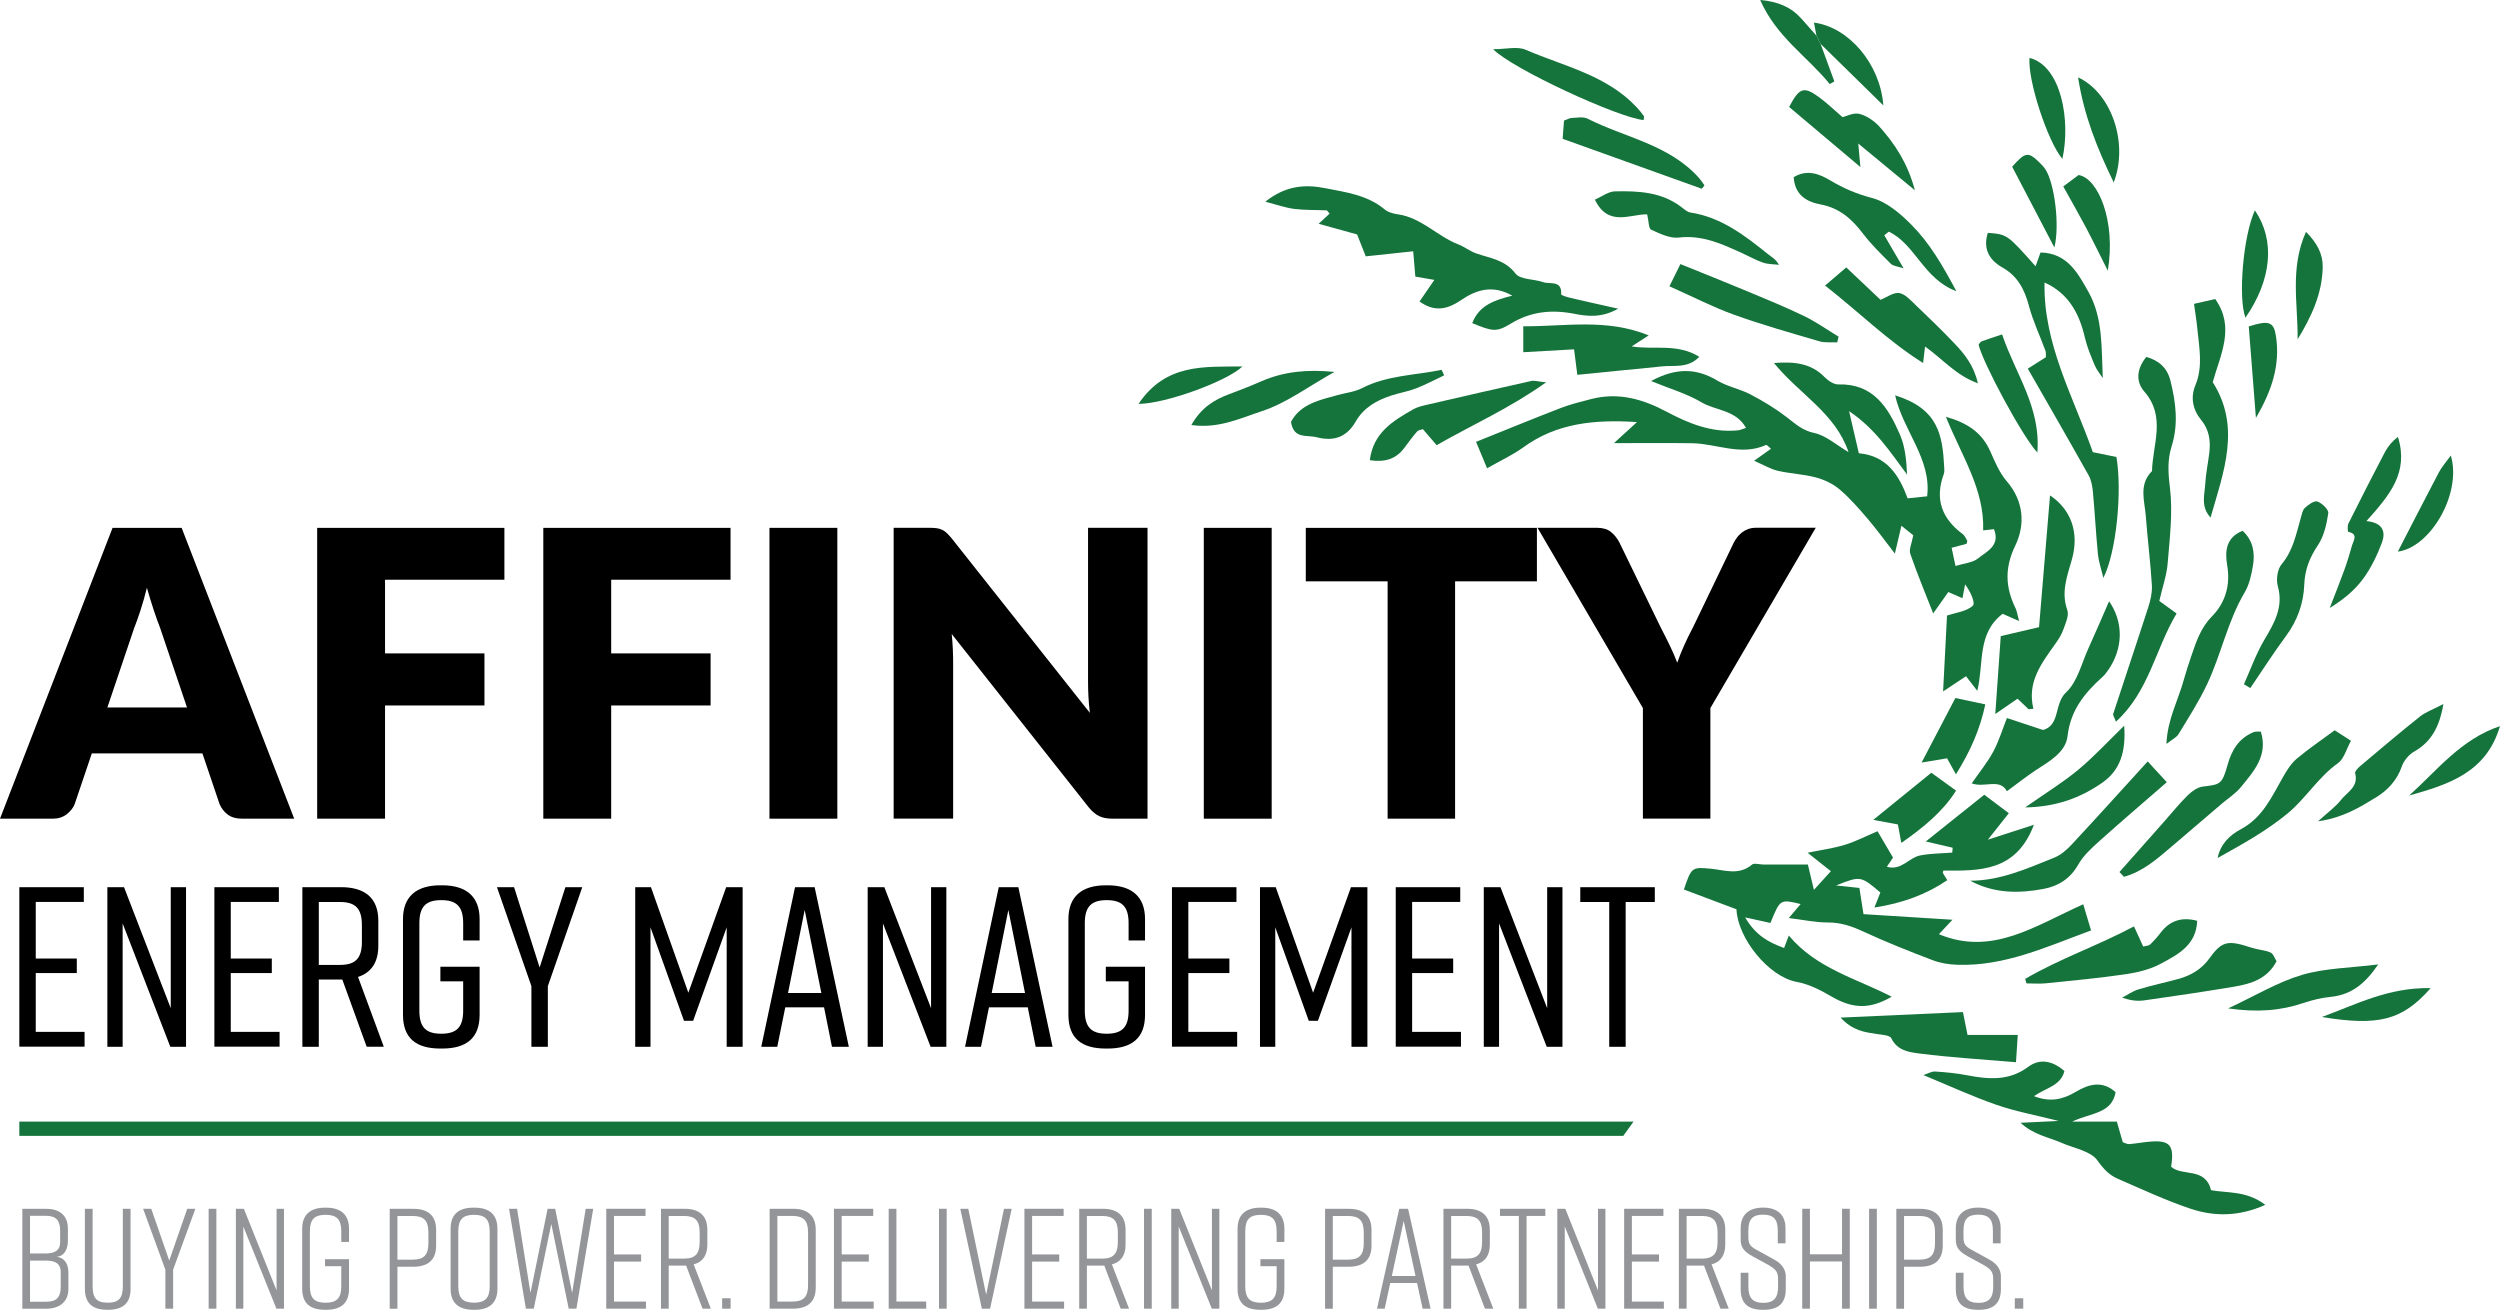 <?xml version="1.0" encoding="utf-8"?>
<!-- Generator: Adobe Illustrator 24.3.0, SVG Export Plug-In . SVG Version: 6.00 Build 0)  -->
<svg version="1.1" id="Layer_1" xmlns="http://www.w3.org/2000/svg" xmlns:xlink="http://www.w3.org/1999/xlink" x="0px" y="0px"
	 viewBox="0 0 562.8 294.87" style="enable-background:new 0 0 562.8 294.87;" xml:space="preserve">
<style type="text/css">
	.st0{fill:#14743B;}
	.st1{fill:#939598;}
</style>
<g>
	<g>
		<path class="st0" d="M454.54,139.81c-1.88-0.83-2.92-1.28-3.71-1.63c-5.79,4.42-4.18,11.09-5.7,17.34
			c-1.06-1.37-1.72-2.23-2.54-3.29c-1.69,1.12-3.41,2.26-5.16,3.42c0.31-5.99,0.6-11.58,0.88-17.07c2.01-0.68,4.38-0.92,5.8-2.21
			c0.66-0.6-0.54-3.24-1.73-4.82c-0.18,0.96-0.37,1.92-0.59,3.12c-1.14-0.5-2.16-0.95-3.19-1.39c-1.23,1.74-2.36,3.35-3.4,4.81
			c-1.82-4.65-3.63-8.99-5.16-13.43c-0.34-0.98,0.34-2.3,0.67-4.16c-0.33-0.27-1.33-1.07-2.66-2.14c-0.53,2.25-0.95,4.01-1.48,6.26
			c-2.22-2.86-4.05-5.4-6.08-7.78c-1.99-2.33-4.02-4.67-6.34-6.65c-1.48-1.26-3.43-2.19-5.32-2.7c-2.8-0.75-5.76-0.85-8.59-1.5
			c-1.62-0.37-3.12-1.29-5.36-2.26c1.63-1.16,2.66-1.9,3.81-2.71c-0.6-0.49-0.97-0.92-1.1-0.86c-5.64,2.57-11.13-0.3-16.69-0.38
			c-5.66-0.08-11.31-0.02-17.57-0.02c1.81-1.65,3.24-2.96,5.19-4.74c-9.66-0.63-18.11,0.24-25.63,5.71
			c-2.34,1.7-5.03,2.92-8.12,4.69c-0.84-2.02-1.52-3.64-2.48-5.95c6.62-2.65,12.79-5.2,19.02-7.6c2.24-0.86,4.59-1.44,6.92-2.04
			c6.04-1.56,11.52-0.03,16.9,2.83c5,2.66,10.26,4.83,16.18,4.21c0.48-0.05,0.95-0.29,1.75-0.54c-2.25-4.07-6.82-3.86-10.06-5.78
			c-3.27-1.94-7.05-3.02-11.31-4.77c5.68-3.07,10.24-2.9,14.96-0.08c2.3,1.37,5.11,1.87,7.49,3.13c2.86,1.51,5.67,3.21,8.22,5.19
			c1.9,1.47,3.45,2.91,6.08,3.46c2.61,0.55,4.9,2.66,7.7,4.3c-2.95-8.78-11.07-13.03-16.79-20.06c4.68-0.36,8.35,0.07,11.4,3.17
			c0.79,0.8,2.05,1.68,3.07,1.65c7.92-0.23,11.24,5.22,13.87,11.24c1.19,2.72,1.49,5.84,1.62,9.05
			c-3.75-5.02-7.04-10.22-13.05-14.28c0.85,3.66,1.49,6.42,2.2,9.49c6.29,0.54,9.09,4.97,10.98,10.15c1.5-0.16,2.82-0.29,4.4-0.46
			c1.01-8.46-5.45-14.79-7.21-22.73c9.65,3,10.67,8.8,11.05,16.19c0.03,0.51,0.07,1.08-0.1,1.54c-2.07,5.61-0.45,10.02,4.27,13.51
			c0.5,0.37,0.75,1.1,1.03,1.54c-0.11,0.37-0.12,0.62-0.2,0.65c-0.96,0.28-1.94,0.53-3.33,0.89c0.26,1.21,0.52,2.42,0.87,4.1
			c1.97-0.62,3.88-0.74,5.08-1.71c1.96-1.59,5.05-2.85,3.59-6.58c-0.6,0.07-1.33,0.14-2.44,0.27c0.31-9.24-4.82-16.69-8.39-25.57
			c4.98,1.41,8.16,3.64,10,7.8c1.03,2.33,2.06,4.8,3.69,6.7c3.9,4.53,4.18,9.82,1.92,14.52c-2.45,5.08-2.2,9.41,0.08,14.11
			C454.02,137.5,454.1,138.17,454.54,139.81z"/>
		<path class="st0" d="M468.98,203.57c0.69,2.31,1.16,3.88,1.76,5.89c-10.04,3.68-19.44,8.1-30.12,7.73
			c-1.87-0.06-3.82-0.37-5.56-1.04c-5.28-2.01-10.55-4.1-15.68-6.48c-2.57-1.19-5.02-2.01-7.89-2c-2.73,0-5.47-0.59-8.8-1
			c1.09-1.28,1.84-2.18,2.67-3.15c-4.61-1.12-4.61-1.12-6.8,4.26c-1.59-0.35-3.21-0.71-5.69-1.26c2.31,4.01,5.28,5.64,8.77,6.89
			c0.3-0.79,0.56-1.47,1.06-2.8c6.18,7.41,15.13,9.63,23.15,13.77c-4.79,2.79-8.62,2.8-13.45,0.01c-2.52-1.46-4.92-2.77-7.96-3.35
			c-6.33-1.19-13.28-9.87-13.52-16.34c-3.85-1.45-7.85-2.95-11.84-4.45c1.67-4.95,1.78-5.11,6.01-4.69
			c3.18,0.31,6.35,1.58,9.31-0.91c0.5-0.42,1.68-0.03,2.54-0.03c3.25,0,6.51,0,10.05,0c0.39,1.64,0.76,3.2,1.36,5.71
			c1.56-1.72,2.62-2.89,3.82-4.21c-1.83-1.45-3.38-2.68-5.24-4.15c3.16-0.65,5.85-1,8.4-1.79c2.45-0.75,4.76-1.96,7.34-3.05
			c1.19,2.01,2.29,3.89,3.49,5.93c-0.33,0.5-0.8,1.2-1.39,2.06c3.22,0.98,4.96-2.05,7.47-2.54c2.37-0.46,4.83-0.45,7.25-0.64
			c0.03-0.37,0.06-0.73,0.1-1.1c-2.11-0.49-4.21-0.98-6.05-1.41c4.39-3.51,8.62-6.89,13.16-10.52c1.49,1.12,3.32,2.5,5.53,4.16
			c-1.3,1.64-2.76,3.49-4.72,5.96c3.65-1.18,6.62-2.14,10.37-3.36c-4.03,10.65-12.3,10.35-20.39,10.32
			c-0.05,0.23-0.16,0.42-0.11,0.53c0.24,0.44,0.52,0.86,1,1.62c-4.81,3.26-10.13,5.2-16.41,6.16c0.53-1.33,0.93-2.35,1.34-3.38
			c-4.44-3.76-4.44-3.76-9.98-1.59c2.03,0.22,3.47,0.38,5.26,0.57c0.26,1.69,0.54,3.48,0.92,5.89c6.48,0.41,12.97,0.81,20.03,1.26
			c-1.24,1.32-2.25,2.41-3.05,3.26C448.49,215.3,458.16,208.41,468.98,203.57z"/>
		<path class="st0" d="M364.28,69.49c-3.72,2.11-6.91,1.73-9.83,1.16c-5.18-1.01-9.84-0.55-14.42,2.25
			c-3.21,1.96-4.11,1.67-8.6-0.15c1.53-4.03,5.02-5.19,9.02-6.19c-4.35-2.46-7.99-1.41-11.52,0.99c-2.9,1.97-5.85,2.87-9.36,0.32
			c1.07-1.56,2.1-3.07,3.33-4.86c-1.33-0.23-2.57-0.45-4.28-0.74c-0.15-1.84-0.31-3.7-0.48-5.7c-3.28,0.35-6.84,0.73-10.68,1.14
			c-0.73-1.83-1.34-3.37-1.95-4.93c-2.73-0.76-5.5-1.52-8.66-2.4c1.12-1.04,1.8-1.67,2.47-2.29c-0.31-0.33-0.5-0.72-0.71-0.73
			c-2.42-0.12-4.86-0.03-7.25-0.33c-1.94-0.24-3.83-0.93-6.51-1.62c4.6-3.69,9.06-3.92,13.42-3.06c4.67,0.92,9.57,1.54,13.48,4.82
			c0.74,0.62,1.88,0.93,2.89,1.07c5.33,0.74,8.91,4.95,13.68,6.79c1.37,0.53,2.57,1.51,3.95,2c3.15,1.12,6.48,1.4,8.88,4.54
			c1.08,1.41,4.16,1.22,6.26,1.95c1.52,0.53,4.23-0.53,4.04,2.73c-0.01,0.24,1.41,0.66,2.21,0.84
			C356.86,67.85,360.05,68.54,364.28,69.49z"/>
		<path class="st0" d="M454.86,252.76c3.05-0.15,5.39-0.26,8.57-0.41c-5.26-1.34-9.77-2.16-14.04-3.65
			c-5.42-1.88-10.65-4.31-16.4-6.68c1.01-0.32,1.85-0.85,2.65-0.8c2.4,0.15,4.81,0.39,7.17,0.84c4.84,0.92,9.44,1.35,13.81-1.91
			c2.61-1.95,5.52-1.33,8.12,0.97c-0.85,3.37-4.19,3.76-6.85,5.65c3.63,1.42,6.5,0.75,9.36-0.95c2.95-1.75,5.99-2.66,9.02,0.06
			c-0.91,4.86-5.45,4.58-9.79,6.61c4.13,0,7.01,0,10.06,0c0.49,1.71,0.91,3.15,1.34,4.65c0.49,0.15,0.98,0.45,1.44,0.42
			c1.54-0.12,3.07-0.42,4.62-0.55c4.55-0.4,5.59,0.83,4.82,5.64c2.49,2.26,7.68,0.01,8.99,5.28c3.54,0.69,8.01,0.06,12.21,3.31
			c-5.98,2.67-11.54,2.66-16.94,0.83c-5.53-1.87-10.86-4.36-16.23-6.69c-1.95-0.84-3.24-2.2-4.6-4.12
			c-1.53-2.17-5.33-2.76-8.15-4.01C461.14,255.98,457.83,255.5,454.86,252.76z"/>
		<path class="st0" d="M473.38,85.12c-0.62-0.96-1.39-1.86-1.82-2.9c-0.86-2.07-1.74-4.16-2.24-6.33
			c-1.26-5.45-3.76-9.91-9.05-12.29c-0.31,13.73,6.41,25.56,10.87,38.19c1.78,0.37,3.59,0.74,5.31,1.09
			c1.33,7.72-0.02,21.48-2.94,27.22c-0.52-2.19-1.07-3.71-1.22-5.27c-0.45-4.63-0.69-9.28-1.12-13.92
			c-0.12-1.32-0.34-2.76-0.97-3.89c-4.45-7.96-9.02-15.85-13.7-24.03c1.53-0.97,2.76-1.75,4.07-2.58c-0.03-0.46,0.06-1-0.1-1.45
			c-1.24-3.38-2.81-6.67-3.73-10.14c-0.98-3.68-2.53-6.67-5.97-8.61c-3.01-1.7-4.39-4.27-3.27-7.79c4.37,0.34,4.37,0.34,10.75,7.53
			c0.4-1.12,0.76-2.15,1.11-3.11c6.09,0.14,8.43,4.71,10.76,8.81C473.47,71.57,473.06,78.38,473.38,85.12z"/>
		<path class="st0" d="M486.1,135.29c1.18,0.86,2.39,1.74,3.89,2.82c-4.77,7.97-6.2,17.58-13.65,24.35
			c-0.33-0.91-0.72-1.42-0.61-1.77c2.61-8.02,5.32-16.01,7.9-24.03c0.51-1.58,0.9-3.31,0.8-4.94c-0.32-5.16-0.97-10.3-1.36-15.46
			c-0.26-3.48-1.67-7.16,1.39-10.21c0.14-6.01,3.2-12.22-1.71-17.87c-2-2.3-1.76-5.12,0.42-7.83c2.79,0.78,4.71,2.42,5.44,5.36
			c1.23,4.91,1.83,9.81,0.26,14.79c-0.96,3.03-0.79,5.98-0.38,9.24c0.69,5.57-0.04,11.35-0.5,17.02
			C487.78,129.47,486.83,132.11,486.1,135.29z"/>
		<path class="st0" d="M456.66,159.65c-0.83-0.79-1.66-1.58-2.47-2.36c-1.78,1.22-3.42,2.35-5.01,3.44
			c0.41-5.91,0.81-11.62,1.23-17.53c2.22-0.52,5.13-1.2,8.62-2.01c0.85-10.22,1.67-20.07,2.47-29.66c4.57,3.03,6.66,8.18,4.95,14.32
			c-1.07,3.82-2.51,7.39-1.06,11.5c0.44,1.23-0.41,3.01-0.92,4.45c-0.39,1.12-1.08,2.15-1.77,3.13c-3.07,4.35-6.43,8.58-4.94,14.63
			C457.4,159.6,457.03,159.62,456.66,159.65z"/>
		<path class="st0" d="M451.79,178.12c-1.59-3-5.03-0.69-7.92-1.77c1.68-2.43,3.5-4.64,4.84-7.12c1.29-2.38,2.07-5.04,3.09-7.59
			c2.73,0.91,5.33,1.77,8.14,2.7c3.92-1.14,2.43-5.92,5.18-8.48c2.57-2.39,3.49-6.57,5.06-9.99c1.56-3.42,3.03-6.88,4.62-10.52
			c3.31,4.79,3.15,10.67-0.2,15.49c-0.39,0.57-0.82,1.13-1.33,1.58c-3.99,3.61-7.16,7.44-7.82,13.27c-0.42,3.7-4.14,5.72-7.21,7.73
			C456.18,174.79,454.24,176.33,451.79,178.12z"/>
		<path class="st0" d="M355.09,84.38c-0.28-2.2-0.48-3.7-0.74-5.74c-3.77,0.21-7.43,0.42-11.43,0.65c0-2.07,0-3.67,0-5.84
			c9.47,0.06,18.69-1.82,28.24,2.05c-1.62,1.05-2.7,1.75-3.84,2.48c4.95,0.84,10.16-0.77,15.23,2.34c-2.59,2.7-5.74,1.85-8.51,2.17
			c-3.08,0.36-6.18,0.61-9.27,0.92C361.71,83.71,358.65,84.02,355.09,84.38z"/>
		<path class="st0" d="M442.93,232.98c3.76,0,7.19,0,11.31,0c-0.13,1.96-0.24,3.67-0.4,6.15c-7.57-0.65-14.59-1.06-21.56-1.94
			c-2.36-0.3-5.13-0.6-6.52-3.47c-0.33-0.69-2.14-0.77-3.3-0.95c-2.67-0.41-5.36-0.71-8.11-3.69c9.71-0.44,18.52-0.83,27.55-1.24
			C442.29,229.74,442.6,231.29,442.93,232.98z"/>
		<path class="st0" d="M410.86,64.29c1.97-1.69,3.23-2.77,4.77-4.09c2.76,2.6,5.23,4.94,7.71,7.29c1.49-0.59,2.96-1.72,4.21-1.52
			c1.34,0.22,2.55,1.61,3.66,2.66c3,2.86,5.98,5.74,8.83,8.74c2.24,2.35,4.29,4.89,5.24,8.92c-4.92-1.76-7.86-5.39-11.91-8.28
			c-0.15,1.27-0.25,2.1-0.44,3.71C424.93,76.71,418.56,70.29,410.86,64.29z"/>
		<path class="st0" d="M455.91,220.37c7.74-4.54,16.28-7.45,24.49-11.82c0.82,1.78,1.42,3.1,2.08,4.53
			c0.67-0.18,1.25-0.17,1.55-0.45c0.86-0.83,1.67-1.73,2.4-2.69c2.14-2.81,4.88-3.53,8.2-2.65c-0.2,5.52-4.39,7.62-8.25,9.69
			c-2.36,1.27-5.17,1.94-7.86,2.34c-5.95,0.87-11.94,1.43-17.92,2.04c-1.45,0.15-2.93,0.02-4.4,0.02
			C456.1,221.05,456.01,220.71,455.91,220.37z"/>
		<path class="st0" d="M440.42,65.56C433,62.79,431.2,55,425.21,52.15c-0.34,0.27-0.68,0.54-1.02,0.81
			c1.32,2.27,2.65,4.53,4.35,7.45c-1.33-0.45-2.34-0.5-2.87-1.02c-2.2-2.19-4.44-4.38-6.31-6.84c-2.49-3.28-5.29-5.74-9.52-6.53
			c-3.16-0.59-5.81-2.15-6.04-6.14c3.03-1.82,5.74-0.75,8.27,0.76c2.96,1.76,5.93,3.04,9.36,3.93c3.26,0.84,6.34,3.48,8.83,5.99
			C434.35,54.65,437.28,59.67,440.42,65.56z"/>
		<path class="st0" d="M443.53,198.27c6.81-0.01,12.8-2.75,18.85-5.16c1.5-0.59,2.87-1.78,3.99-2.98
			c5.63-6.04,11.15-12.17,17.12-18.72c1.5,1.63,2.8,3.05,4.3,4.68c-5.31,4.62-10.28,8.85-15.14,13.22c-1.78,1.6-3.65,3.3-4.8,5.33
			c-1.79,3.17-4.46,4.83-7.75,5.46C454.51,201.16,448.92,201.18,443.53,198.27z"/>
		<path class="st0" d="M504.84,119.49c2.38,2.15,2.85,4.97,2.33,7.93c-0.35,2.01-0.8,4.16-1.82,5.88
			c-3.88,6.54-5.32,14.05-8.53,20.82c-1.83,3.85-4.16,7.48-6.38,11.13c-0.47,0.77-1.46,1.22-2.73,2.22
			c0.22-5.55,2.64-9.81,3.89-14.38c0.5-1.82,1.09-3.61,1.7-5.39c1.11-3.22,2.09-6.34,4.68-8.97c2.96-3.01,4.17-6.98,3.41-11.42
			C500.85,124.13,501.07,121.03,504.84,119.49z"/>
		<path class="st0" d="M308.37,103.6c0.77-6.22,5.25-8.87,9.77-11.45c0.88-0.5,1.93-0.76,2.93-0.99c7.89-1.83,15.78-3.64,23.68-5.4
			c0.61-0.14,1.31,0.11,3.31,0.31c-8.32,5.91-16.6,9.54-24.64,14.15c-1.1-1.28-2.05-2.39-3.1-3.61c-0.42,0.16-1.02,0.2-1.3,0.52
			c-1.01,1.17-1.93,2.42-2.85,3.66C314.24,103.43,311.63,104.1,308.37,103.6z"/>
		<path class="st0" d="M493.92,68.4c1.87-0.42,3.18-0.72,4.77-1.08c4.53,6.37,1.18,12.46-0.56,18.71
			c6.39,10.07,2.5,20.07-0.49,30.48c-2.27-2.47-1.33-5.1-1.2-7.52c0.13-2.39,0.65-4.76,0.93-7.15c0.31-2.65-0.06-5.14-1.84-7.29
			c-1.93-2.33-2.42-5.14-1.32-7.78c1.77-4.26,0.87-8.46,0.46-12.7C494.51,72.38,494.23,70.7,493.92,68.4z"/>
		<path class="st0" d="M477.13,196.31c3.4-3.83,6.79-7.67,10.19-11.5c1.71-1.94,3.34-3.96,5.18-5.77c0.91-0.89,2.17-1.81,3.36-1.96
			c4.01-0.49,4.37-0.47,5.61-4.9c0.94-3.37,2.56-5.99,5.86-7.36c0.44-0.18,0.98-0.09,1.62-0.13c1.69,5.37-1.56,8.92-4.47,12.49
			c-1.18,1.45-2.84,2.5-4.29,3.73c-3.8,3.25-7.61,6.51-11.41,9.75c-3.24,2.76-6.45,5.57-10.64,6.73
			C477.81,197.04,477.47,196.68,477.13,196.31z"/>
		<path class="st0" d="M370.81,48.26c-3.79-0.11-8.73,2.94-11.77-3.31c1.54-0.67,3.02-1.84,4.52-1.87
			c5.18-0.11,10.38,0.11,14.81,3.43c0.69,0.51,1.41,1.21,2.19,1.33c6.96,1.08,12.25,5.2,17.5,9.41c0.78,0.62,1.7,1.07,2.42,2.37
			c-1.19-0.15-2.44-0.11-3.56-0.49c-1.62-0.55-3.13-1.42-4.7-2.13c-4.53-2.05-8.96-4.15-14.28-3.52c-2,0.24-4.27-0.88-6.24-1.77
			C371.14,51.44,371.18,49.82,370.81,48.26z"/>
		<path class="st0" d="M505.15,154.04c1.51-3.36,2.75-6.89,4.62-10.04c2.25-3.79,4.32-7.34,3.01-12.06
			c-0.41-1.48-0.09-3.79,0.85-4.91c2.59-3.07,3.26-6.74,4.3-10.35c0.24-0.82,0.39-1.82,0.95-2.35c0.77-0.72,2.12-1.68,2.82-1.43
			c1.05,0.38,2.56,1.84,2.44,2.63c-0.37,2.47-0.95,5.14-2.31,7.17c-1.88,2.81-2.97,5.51-3.1,8.97c-0.15,4.12-1.54,8.03-4.09,11.48
			c-2.82,3.82-5.38,7.82-8.05,11.75C506.11,154.61,505.63,154.32,505.15,154.04z"/>
		<path class="st0" d="M532.73,117.31c3.93,0.37,4.33,2.63,3.47,4.9c-1.08,2.85-2.45,5.7-4.25,8.14c-1.91,2.58-4.47,4.67-7.48,6.51
			c1.12-2.9,2.28-5.78,3.34-8.7c0.64-1.77,1.17-3.59,1.69-5.4c0.33-1.14,1.45-2.55-0.86-3.03c-0.12-0.03-0.23-1.33,0.03-1.86
			c2.69-5.38,5.41-10.75,8.21-16.07c0.7-1.34,1.71-2.52,2.94-3.45C542.33,106.38,537.94,111.48,532.73,117.31z"/>
		<path class="st0" d="M375.82,64.45c0.83-1.67,1.56-3.16,2.47-5c5.24,2.13,10.18,4.08,15.07,6.13c4.28,1.79,8.59,3.54,12.76,5.56
			c2.71,1.31,5.2,3.08,7.78,4.65c-0.1,0.43-0.2,0.86-0.3,1.29c-1.36-0.07-2.8,0.12-4.07-0.26c-6.43-1.89-12.89-3.71-19.19-5.98
			C385.59,69.13,381.07,66.79,375.82,64.45z"/>
		<path class="st0" d="M431.08,42.84c-4.71-3.89-8.38-6.93-12.75-10.53c0.2,2.24,0.33,3.58,0.48,5.29
			c-5.56-4.69-10.83-9.13-16.04-13.52c2.27-4.33,3.27-4.69,6.6-2.3c1.8,1.3,3.41,2.87,5.43,4.6c0.76-0.17,2.45-1.09,3.81-0.74
			c1.7,0.44,3.43,1.66,4.61,3C426.61,32.48,429.44,36.69,431.08,42.84z"/>
		<path class="st0" d="M529.25,166.77c-1.06,1.91-1.57,4.07-2.92,5.03c-4.42,3.13-7.19,7.85-11.2,11.2
			c-4.79,4-10.37,7.07-15.9,10.15c0.65-3.2,2.78-5.17,5.24-6.48c4.91-2.62,6.96-7.33,9.49-11.76c0.84-1.46,1.78-3,3.04-4.07
			c2.58-2.19,5.41-4.09,8.58-6.44C526.49,165,527.72,165.79,529.25,166.77z"/>
		<path class="st0" d="M325.11,84.5c-2.12,1-4.19,2.11-6.37,2.95c-1.76,0.68-3.66,0.98-5.46,1.57c-3.34,1.09-6.24,2.67-8.12,5.93
			c-1.9,3.29-4.68,4.53-8.73,3.49c-2.34-0.6-5.18,0.47-5.8-3.47c2.15-4.05,6.44-4.91,10.56-6.05c1.81-0.5,3.78-0.69,5.41-1.53
			c5.68-2.93,11.93-2.89,17.93-4.13C324.72,83.67,324.92,84.09,325.11,84.5z"/>
		<path class="st0" d="M512.5,216.39c-2.09,3.99-5.72,5.08-9.5,5.72c-6.76,1.14-13.54,2.14-20.33,3.1c-1.5,0.21-3.06,0.03-4.94-0.62
			c1.22-0.63,2.37-1.46,3.66-1.85c2.96-0.9,5.99-1.54,8.97-2.35c2.88-0.79,5.24-2.16,7.1-4.74c2.81-3.92,4.19-4.02,9.48-2.28
			c1.36,0.45,2.88,0.49,4.18,1.05C511.77,214.69,512.08,215.74,512.5,216.39z"/>
		<path class="st0" d="M550.06,158.49c-0.94,5.47-2.9,8.6-6.62,10.73c-1.19,0.68-2.3,2.04-2.75,3.34c-1.09,3.11-3.13,5.32-5.82,6.96
			c-3.74,2.28-7.5,4.6-13.03,5.37c2.25-2.05,3.94-3.25,5.16-4.81c1.38-1.76,4.01-2.95,3.19-5.99c-0.11-0.41,0.6-1.19,1.1-1.6
			c4.47-3.77,8.93-7.55,13.5-11.19C546.05,160.3,547.67,159.74,550.06,158.49z"/>
		<path class="st0" d="M383.1,42.49c-10.37-3.72-20.74-7.44-31.32-11.24c0.12-1.55,0.22-2.84,0.31-4.1c0.75-0.27,1.22-0.57,1.7-0.59
			c1.2-0.04,2.61-0.34,3.59,0.15c8.49,4.3,18.46,5.83,25.17,13.44c0.43,0.49,0.78,1.05,1.16,1.59
			C383.5,41.99,383.3,42.24,383.1,42.49z"/>
		<path class="st0" d="M336.13,11.08c2.91,0,5.44-0.69,7.32,0.12c8.61,3.72,18.18,5.68,24.97,12.92c0.59,0.62,1.14,1.29,1.63,1.99
			c0.14,0.2-0.02,0.61-0.05,0.92C364.33,26.5,340.52,15.54,336.13,11.08z"/>
		<path class="st0" d="M501.6,227.01c6.19-2.88,11.19-5.94,16.62-7.54c5.23-1.54,10.91-1.57,17.17-2.36
			c-2.98,4.39-6.12,6.85-10.73,7.31c-2.03,0.2-4.06,0.69-6,1.34C513.42,227.54,508.14,227.95,501.6,227.01z"/>
		<path class="st0" d="M300.41,83.73c-5.93,3.31-10.84,7.04-16.37,8.84c-4.75,1.55-9.72,3.99-15.84,3.11
			c2.22-3.94,5.19-5.72,8.62-6.99c2.4-0.89,4.8-1.83,7.15-2.86C288.99,83.65,294.21,83.11,300.41,83.73z"/>
		<path class="st0" d="M450.71,75.28c2.98,8.87,8.76,16.38,7.94,26.59c-3.38-3.57-12.4-20.44-13.23-24.29
			c0.22-0.25,0.4-0.62,0.68-0.73C447.38,76.37,448.68,75.96,450.71,75.28z"/>
		<path class="st0" d="M434.78,173.96c1.67,1.21,3.43,2.48,5.57,4.03c-2.93,4.66-7.22,8.2-12.32,11.77
			c-0.3-1.58-0.52-2.78-0.78-4.16c-1.83-0.34-3.62-0.67-5.54-1.03C426.09,181.01,430.25,177.63,434.78,173.96z"/>
		<path class="st0" d="M432.59,171.67c2.62-5,4.96-9.48,7.6-14.53c1.81,0.39,4.19,0.89,6.74,1.43c-1.19,5.6-3.33,10.5-6.61,15.74
			c-0.87-1.57-1.39-2.51-2-3.6C436.45,171.03,434.51,171.35,432.59,171.67z"/>
		<path class="st0" d="M478.2,163.37c0.41,5.76-0.83,10.03-5.06,12.92c-4.84,3.31-10.15,5.35-17.24,5.48
			c4.63-3.24,8.47-5.6,11.91-8.44C471.32,170.42,474.43,167.03,478.2,163.37z"/>
		<path class="st0" d="M475.84,41.07c-3.76-7.72-6.72-15.16-8.02-23.66C475.4,20.95,479.22,32.31,475.84,41.07z"/>
		<path class="st0" d="M464.48,41.98c1.51-1.13,2.58-1.93,3.45-2.58c4.41,0.69,8.45,10.42,6.58,21.54
			c-1.84-3.66-3.36-6.78-4.98-9.84C467.93,48.08,466.23,45.12,464.48,41.98z"/>
		<path class="st0" d="M517.24,76.38c0.09-7.95-1.79-16,1.89-24.19c2.5,2.53,3.83,5.01,3.76,8.01
			C522.76,66.14,520.33,71.35,517.24,76.38z"/>
		<path class="st0" d="M507.62,47.35c4.64,6.84,3.78,15.58-2.12,24.17C503.83,67.18,504.93,53.26,507.62,47.35z"/>
		<path class="st0" d="M464.28,35.77c-3.35-3.98-7.85-17.81-7.39-22.74C464.08,14.87,466.18,27.23,464.28,35.77z"/>
		<path class="st0" d="M542.35,179.09c6.3-5.65,11.6-12.65,20.44-15.62C559.71,174.01,551.07,176.62,542.35,179.09z"/>
		<path class="st0" d="M462.48,55.71c-3.38-6.46-6.46-12.36-9.5-18.18c2.97-3.34,3.6-3.43,6.13-0.96c0.49,0.48,0.98,0.98,1.35,1.55
			C462.51,41.23,463.74,50.74,462.48,55.71z"/>
		<path class="st0" d="M409.85,9.88c1.03,2.82,2.06,5.64,3.1,8.45c-0.35,0.2-0.69,0.39-1.04,0.59c-5-6.17-12.02-10.59-15.66-18.93
			c4.02,0.37,6.95,1.59,9.29,4.22c1.13,1.27,2.25,2.55,3.38,3.82C409.23,8.65,409.54,9.27,409.85,9.88z"/>
		<path class="st0" d="M539.8,124.18c3.12-6.04,6.14-11.96,9.24-17.84c0.63-1.2,1.57-2.24,2.69-3.79
			C554.27,111.06,547.15,123.24,539.8,124.18z"/>
		<path class="st0" d="M506.24,73.49c4.55-1.45,5.65-1.08,6.14,2.28c0.94,6.35-0.88,12.1-4.53,18.3
			C507.27,86.67,506.77,80.21,506.24,73.49z"/>
		<path class="st0" d="M547.19,222.45c-6.4,7.25-11.69,8.59-24.5,6.5C530.37,226.14,537.73,222.23,547.19,222.45z"/>
		<path class="st0" d="M256.3,90.92c6.18-9.15,14.75-8.31,23.39-8.43C276.48,85.71,262.42,90.92,256.3,90.92z"/>
		<path class="st0" d="M409.85,9.88c-0.31-0.62-0.62-1.23-0.93-1.85c-0.19-0.97-0.37-1.93-0.56-2.94c7.79,1,14.91,9.25,15.62,18.64
			C418.99,18.85,414.42,14.37,409.85,9.88z"/>
	</g>
	<path d="M66.23,184.3H54.46c-1.32,0-2.38-0.31-3.19-0.92s-1.42-1.4-1.84-2.36l-3.86-11.41H20.67l-3.86,11.41
		c-0.33,0.84-0.92,1.6-1.77,2.27c-0.86,0.67-1.91,1.01-3.17,1.01H0l25.34-65.47h15.55L66.23,184.3z M42.1,159.27l-6.06-17.93
		c-0.45-1.14-0.93-2.48-1.44-4.02c-0.51-1.54-1.02-3.21-1.53-5.01c-0.45,1.83-0.93,3.52-1.44,5.08c-0.51,1.56-0.99,2.91-1.44,4.04
		l-6.02,17.84H42.1z"/>
	<path d="M86.68,130.51v16.58h22.38v11.73H86.68v25.48H71.4v-65.47h42.15v11.68H86.68z"/>
	<path d="M137.59,130.51v16.58h22.38v11.73h-22.38v25.48h-15.28v-65.47h42.15v11.68H137.59z"/>
	<path d="M188.5,184.3h-15.28v-65.47h15.28V184.3z"/>
	<path d="M258.33,118.83v65.47h-7.91c-1.17,0-2.15-0.19-2.94-0.56c-0.8-0.38-1.58-1.02-2.36-1.96l-30.87-39.05
		c0.12,1.17,0.2,2.3,0.25,3.39s0.07,2.12,0.07,3.08v35.09h-13.39v-65.47h8c0.66,0,1.21,0.03,1.66,0.09
		c0.45,0.06,0.85,0.17,1.21,0.34c0.36,0.16,0.7,0.39,1.03,0.7c0.33,0.3,0.71,0.71,1.13,1.21l31.14,39.32
		c-0.15-1.26-0.26-2.48-0.32-3.66c-0.06-1.18-0.09-2.3-0.09-3.35v-34.65H258.33z"/>
	<path d="M286.28,184.3H271v-65.47h15.28V184.3z"/>
	<path d="M345.99,130.87h-18.42v53.43h-15.19v-53.43h-18.42v-12.04h52.03V130.87z"/>
	<path d="M385.04,159.4v24.89h-15.19V159.4l-23.72-40.58h13.39c1.32,0,2.36,0.31,3.12,0.92c0.76,0.61,1.4,1.4,1.91,2.36l9.26,19.05
		c0.78,1.5,1.48,2.9,2.11,4.2c0.63,1.3,1.18,2.58,1.66,3.84c0.45-1.29,0.97-2.59,1.55-3.89c0.58-1.3,1.26-2.69,2.04-4.16l9.17-19.05
		c0.21-0.39,0.46-0.78,0.76-1.17c0.3-0.39,0.65-0.74,1.06-1.06c0.4-0.31,0.87-0.57,1.39-0.76c0.52-0.19,1.1-0.29,1.73-0.29h13.48
		L385.04,159.4z"/>
	<g>
		<path d="M4.35,235.65v-35.93h14.52v3.33H8.05v12.73h9.24v3.28H8.05v13.24h10.99v3.33H4.35z"/>
		<path d="M24.17,235.65v-35.93h3.75l10.52,27.25v-27.25h3.44v35.93h-3.54l-10.73-27.77v27.77H24.17z"/>
		<path d="M48.26,235.65v-35.93h14.52v3.33H51.95v12.73h9.24v3.28h-9.24v13.24h10.99v3.33H48.26z"/>
		<path d="M82.55,235.65l-5.49-15.14h-0.31h-4.98v15.14h-3.7v-35.93h8.68c5.44,0,8.42,2.46,8.42,7.59v5.59
			c0,3.75-1.59,6.06-4.57,7.03l5.8,15.71H82.55z M71.77,217.22h4.77c3.44,0,4.93-1.44,4.93-5.18v-3.8c0-3.75-1.49-5.18-4.93-5.18
			h-4.77V217.22z"/>
		<path d="M107.97,228.46c0,5.23-2.98,7.59-8.42,7.59h-0.41c-5.44,0-8.42-2.31-8.42-7.59v-21.56c0-5.03,2.98-7.6,8.42-7.6h0.41
			c5.44,0,8.42,2.57,8.42,7.6v4.82h-3.7v-3.9c0-3.75-1.49-5.18-4.93-5.18c-3.44,0-4.93,1.44-4.93,5.18v19.71
			c0,3.75,1.49,5.18,4.93,5.18c3.44,0,4.93-1.44,4.93-5.18v-6.62h-5.13v-3.28h8.83V228.46z"/>
		<path d="M123.33,235.65h-3.7v-13.65l-7.75-22.27h3.85l5.75,18.07l5.8-18.07h3.8l-7.75,22.27V235.65z"/>
		<path d="M156.04,229.8h-2.06l-7.54-21.04v26.89H143v-35.93h3.54l8.42,23.76l8.52-23.76h3.7v35.93h-3.59v-26.89L156.04,229.8z"/>
		<path d="M185.51,226.77h-8.73l-1.8,8.88h-3.6l7.6-35.93h4.41l7.7,35.93h-3.8L185.51,226.77z M184.9,223.54l-3.75-18.68
			l-3.75,18.68H184.9z"/>
		<path d="M195.33,235.65v-35.93h3.75l10.52,27.25v-27.25h3.44v35.93h-3.54l-10.73-27.77v27.77H195.33z"/>
		<path d="M231.37,226.77h-8.73l-1.8,8.88h-3.59l7.59-35.93h4.41l7.7,35.93h-3.8L231.37,226.77z M230.75,223.54l-3.75-18.68
			l-3.75,18.68H230.75z"/>
		<path d="M257.77,228.46c0,5.23-2.98,7.59-8.42,7.59h-0.41c-5.44,0-8.42-2.31-8.42-7.59v-21.56c0-5.03,2.98-7.6,8.42-7.6h0.41
			c5.44,0,8.42,2.57,8.42,7.6v4.82h-3.7v-3.9c0-3.75-1.49-5.18-4.93-5.18c-3.44,0-4.93,1.44-4.93,5.18v19.71
			c0,3.75,1.49,5.18,4.93,5.18c3.44,0,4.93-1.44,4.93-5.18v-6.62h-5.13v-3.28h8.83V228.46z"/>
		<path d="M263.83,235.65v-35.93h14.52v3.33h-10.83v12.73h9.24v3.28h-9.24v13.24h10.99v3.33H263.83z"/>
		<path d="M296.69,229.8h-2.06l-7.54-21.04v26.89h-3.44v-35.93h3.54l8.42,23.76l8.52-23.76h3.7v35.93h-3.59v-26.89L296.69,229.8z"/>
		<path d="M314.21,235.65v-35.93h14.52v3.33H317.9v12.73h9.24v3.28h-9.24v13.24h10.99v3.33H314.21z"/>
		<path d="M334.03,235.65v-35.93h3.75l10.52,27.25v-27.25h3.44v35.93h-3.54l-10.73-27.77v27.77H334.03z"/>
		<path d="M372.54,203.06h-6.57v32.59h-3.7v-32.59h-6.52v-3.33h16.78V203.06z"/>
	</g>
	<polygon class="st0" points="365.43,255.71 4.35,255.71 4.35,252.5 367.74,252.5 	"/>
	<g>
		<path class="st1" d="M12.77,282.92c2.12,0.32,2.63,2.09,2.63,3.57v3.7c0,2.57-1.67,4.43-5.07,4.43h-5.3v-22.49h5.37
			c3.41,0,4.88,1.86,4.88,4.43v2.83C15.27,280.83,14.76,282.73,12.77,282.92z M6.76,282.18h3.57c2.12,0,3.21-0.8,3.21-2.5v-2.6
			c0-2.25-0.84-3.38-3.21-3.38H6.76V282.18z M10.46,283.79h-3.7v9.25h3.7c2.38,0,3.21-1.13,3.21-3.37v-3.38
			C13.67,284.59,12.57,283.79,10.46,283.79z"/>
		<path class="st1" d="M29.4,290.11c0,3.21-1.67,4.75-5.08,4.75h-0.13c-3.41,0-5.08-1.51-5.08-4.75v-17.99h1.74v17.41
			c0,2.67,0.87,3.73,3.4,3.73s3.4-1.06,3.4-3.73v-17.41h1.74V290.11z"/>
		<path class="st1" d="M38.96,294.61h-1.73v-8.77l-5.01-13.72h1.83l4.05,11.66l4.05-11.66h1.83l-5.01,13.72V294.61z"/>
		<path class="st1" d="M46.97,294.61v-22.49h1.74v22.49H46.97z"/>
		<path class="st1" d="M53.1,294.61v-22.49h1.8l7.36,18.38v-18.38h1.67v22.49h-1.7l-7.45-18.5v18.5H53.1z"/>
		<path class="st1" d="M78.57,290.11c0,3.21-1.74,4.75-5.14,4.75h-0.26c-3.41,0-5.14-1.51-5.14-4.75v-13.49
			c0-3.08,1.73-4.75,5.14-4.75h0.26c3.4,0,5.14,1.67,5.14,4.75v2.96h-1.74v-2.38c0-2.66-1-3.72-3.54-3.72
			c-2.54,0-3.53,1.06-3.53,3.72v12.34c0,2.67,1,3.73,3.53,3.73c2.54,0,3.54-1.06,3.54-3.73v-4.49h-3.66v-1.58h5.4V290.11z"/>
		<path class="st1" d="M98.18,276.88v3.54c0,3.15-1.74,4.75-5.14,4.75h-3.57v9.45h-1.74v-22.49h5.3
			C96.44,272.12,98.18,273.73,98.18,276.88z M96.44,277.46c0-2.66-1-3.72-3.53-3.72h-3.44v9.83h3.44c2.54,0,3.53-1.06,3.53-3.73
			V277.46z"/>
		<path class="st1" d="M106.58,271.87h0.26c3.41,0,5.14,1.61,5.14,4.75v13.49c0,3.15-1.73,4.75-5.14,4.75h-0.26
			c-3.4,0-5.14-1.6-5.14-4.75v-13.49C101.44,273.44,103.17,271.87,106.58,271.87z M106.71,293.26c2.54,0,3.53-1.06,3.53-3.73V277.2
			c0-2.66-1-3.72-3.53-3.72c-2.54,0-3.54,1.06-3.54,3.72v12.34C103.17,292.2,104.17,293.26,106.71,293.26z"/>
		<path class="st1" d="M129.76,294.61h-1.73l-3.92-19.08l-3.95,19.08h-1.77l-3.79-22.49h1.8l3.02,18.95l3.86-18.95h1.7l3.82,18.95
			l3.05-18.95h1.7L129.76,294.61z"/>
		<path class="st1" d="M136.48,294.61v-22.49h8.84v1.61h-7.1v8.67h6.11v1.61h-6.11v9h7.2v1.6H136.48z"/>
		<path class="st1" d="M158.16,294.61l-3.7-9.7h-0.35h-3.57v9.7h-1.74v-22.49h5.3c3.4,0,5.14,1.61,5.14,4.75v3.28
			c0,2.44-1.03,3.95-3.08,4.49l3.86,9.96H158.16z M157.51,279.61v-2.15c0-2.66-1-3.72-3.53-3.72h-3.44v9.6h3.44
			C156.52,283.34,157.51,282.24,157.51,279.61z"/>
		<path class="st1" d="M164.47,294.61h-1.9v-2.34h1.9V294.61z"/>
		<path class="st1" d="M183.64,276.88v12.98c0,3.15-1.73,4.75-5.14,4.75h-5.24v-22.49h5.24
			C181.91,272.12,183.64,273.73,183.64,276.88z M178.37,273.73H175v19.28h3.37c2.54,0,3.54-1.06,3.54-3.73v-11.82
			C181.91,274.79,180.91,273.73,178.37,273.73z"/>
		<path class="st1" d="M187.74,294.61v-22.49h8.84v1.61h-7.1v8.67h6.11v1.61h-6.11v9h7.2v1.6H187.74z"/>
		<path class="st1" d="M208.51,294.61h-8.45v-22.49h1.74v20.88h6.71V294.61z"/>
		<path class="st1" d="M211.39,294.61v-22.49h1.73v22.49H211.39z"/>
		<path class="st1" d="M222.89,294.61h-1.86l-4.85-22.49h1.8l4.02,19.34l4.02-19.34h1.73L222.89,294.61z"/>
		<path class="st1" d="M230.62,294.61v-22.49h8.83v1.61h-7.1v8.67h6.1v1.61h-6.1v9h7.2v1.6H230.62z"/>
		<path class="st1" d="M252.29,294.61l-3.69-9.7h-0.35h-3.57v9.7h-1.73v-22.49h5.3c3.4,0,5.14,1.61,5.14,4.75v3.28
			c0,2.44-1.03,3.95-3.08,4.49l3.86,9.96H252.29z M251.65,279.61v-2.15c0-2.66-0.99-3.72-3.53-3.72h-3.44v9.6h3.44
			C250.65,283.34,251.65,282.24,251.65,279.61z"/>
		<path class="st1" d="M257.54,294.61v-22.49h1.74v22.49H257.54z"/>
		<path class="st1" d="M263.67,294.61v-22.49h1.8l7.36,18.38v-18.38h1.67v22.49h-1.7l-7.45-18.5v18.5H263.67z"/>
		<path class="st1" d="M289.14,290.11c0,3.21-1.74,4.75-5.14,4.75h-0.26c-3.41,0-5.14-1.51-5.14-4.75v-13.49
			c0-3.08,1.73-4.75,5.14-4.75H284c3.4,0,5.14,1.67,5.14,4.75v2.96h-1.74v-2.38c0-2.66-1-3.72-3.54-3.72
			c-2.54,0-3.53,1.06-3.53,3.72v12.34c0,2.67,1,3.73,3.53,3.73c2.54,0,3.54-1.06,3.54-3.73v-4.49h-3.66v-1.58h5.4V290.11z"/>
		<path class="st1" d="M308.75,276.88v3.54c0,3.15-1.74,4.75-5.14,4.75h-3.57v9.45h-1.74v-22.49h5.3
			C307.01,272.12,308.75,273.73,308.75,276.88z M307.01,277.46c0-2.66-1-3.72-3.53-3.72h-3.44v9.83h3.44c2.54,0,3.53-1.06,3.53-3.73
			V277.46z"/>
		<path class="st1" d="M319.01,288.83h-6.04l-1.25,5.78h-1.73l5.01-22.49h1.99l5.07,22.49h-1.8L319.01,288.83z M318.66,287.26
			l-2.66-12.4l-2.67,12.4H318.66z"/>
		<path class="st1" d="M334.29,294.61l-3.69-9.7h-0.35h-3.57v9.7h-1.73v-22.49h5.3c3.4,0,5.14,1.61,5.14,4.75v3.28
			c0,2.44-1.03,3.95-3.08,4.49l3.86,9.96H334.29z M333.65,279.61v-2.15c0-2.66-0.99-3.72-3.53-3.72h-3.44v9.6h3.44
			C332.65,283.34,333.65,282.24,333.65,279.61z"/>
		<path class="st1" d="M347.9,273.73h-4.24v20.88h-1.74v-20.88h-4.24v-1.61h10.21V273.73z"/>
		<path class="st1" d="M350.58,294.61v-22.49h1.8l7.36,18.38v-18.38h1.67v22.49h-1.7l-7.45-18.5v18.5H350.58z"/>
		<path class="st1" d="M365.63,294.61v-22.49h8.84v1.61h-7.1v8.67h6.11v1.61h-6.11v9h7.2v1.6H365.63z"/>
		<path class="st1" d="M387.31,294.61l-3.7-9.7h-0.35h-3.57v9.7h-1.74v-22.49h5.3c3.4,0,5.14,1.61,5.14,4.75v3.28
			c0,2.44-1.03,3.95-3.08,4.49l3.86,9.96H387.31z M386.66,279.61v-2.15c0-2.66-1-3.72-3.53-3.72h-3.44v9.6h3.44
			C385.67,283.34,386.66,282.24,386.66,279.61z"/>
		<path class="st1" d="M400.21,279.9v-2.89c0-2.47-0.9-3.57-3.31-3.57s-3.31,1.09-3.31,3.57v1.57c0,1.67,0.58,2.12,2.28,3.02
			l3.44,1.9c1.57,0.83,2.7,2.09,2.7,3.79v2.89c0,3.21-1.64,4.69-5.04,4.69h-0.07c-3.4,0-5.04-1.44-5.04-4.69v-3.66h1.74v3.15
			c0,2.44,0.9,3.63,3.34,3.63c2.44,0,3.34-1.19,3.34-3.63v-1.8c0-1.67-0.68-2.25-2.38-3.22l-3.37-1.83
			c-1.86-1.06-2.67-1.93-2.67-3.73v-2.6c0-3.08,1.93-4.63,5.01-4.63h0.07c3.08,0,5.01,1.54,5.01,4.63v3.41H400.21z"/>
		<path class="st1" d="M407.45,272.12v10.25h7.23v-10.25h1.74v22.49h-1.74v-10.63h-7.23v10.63h-1.73v-22.49H407.45z"/>
		<path class="st1" d="M420.77,294.61v-22.49h1.74v22.49H420.77z"/>
		<path class="st1" d="M437.35,276.88v3.54c0,3.15-1.74,4.75-5.14,4.75h-3.57v9.45h-1.74v-22.49h5.3
			C435.61,272.12,437.35,273.73,437.35,276.88z M435.61,277.46c0-2.66-1-3.72-3.53-3.72h-3.44v9.83h3.44c2.54,0,3.53-1.06,3.53-3.73
			V277.46z"/>
		<path class="st1" d="M448.64,279.9v-2.89c0-2.47-0.9-3.57-3.31-3.57s-3.31,1.09-3.31,3.57v1.57c0,1.67,0.58,2.12,2.28,3.02
			l3.44,1.9c1.57,0.83,2.7,2.09,2.7,3.79v2.89c0,3.21-1.64,4.69-5.04,4.69h-0.07c-3.4,0-5.04-1.44-5.04-4.69v-3.66h1.74v3.15
			c0,2.44,0.9,3.63,3.34,3.63c2.44,0,3.34-1.19,3.34-3.63v-1.8c0-1.67-0.68-2.25-2.38-3.22l-3.37-1.83
			c-1.86-1.06-2.67-1.93-2.67-3.73v-2.6c0-3.08,1.93-4.63,5.01-4.63h0.07c3.08,0,5.01,1.54,5.01,4.63v3.41H448.64z"/>
		<path class="st1" d="M455.47,294.61h-1.9v-2.34h1.9V294.61z"/>
	</g>
</g>
<g>
</g>
<g>
</g>
<g>
</g>
<g>
</g>
<g>
</g>
<g>
</g>
</svg>

